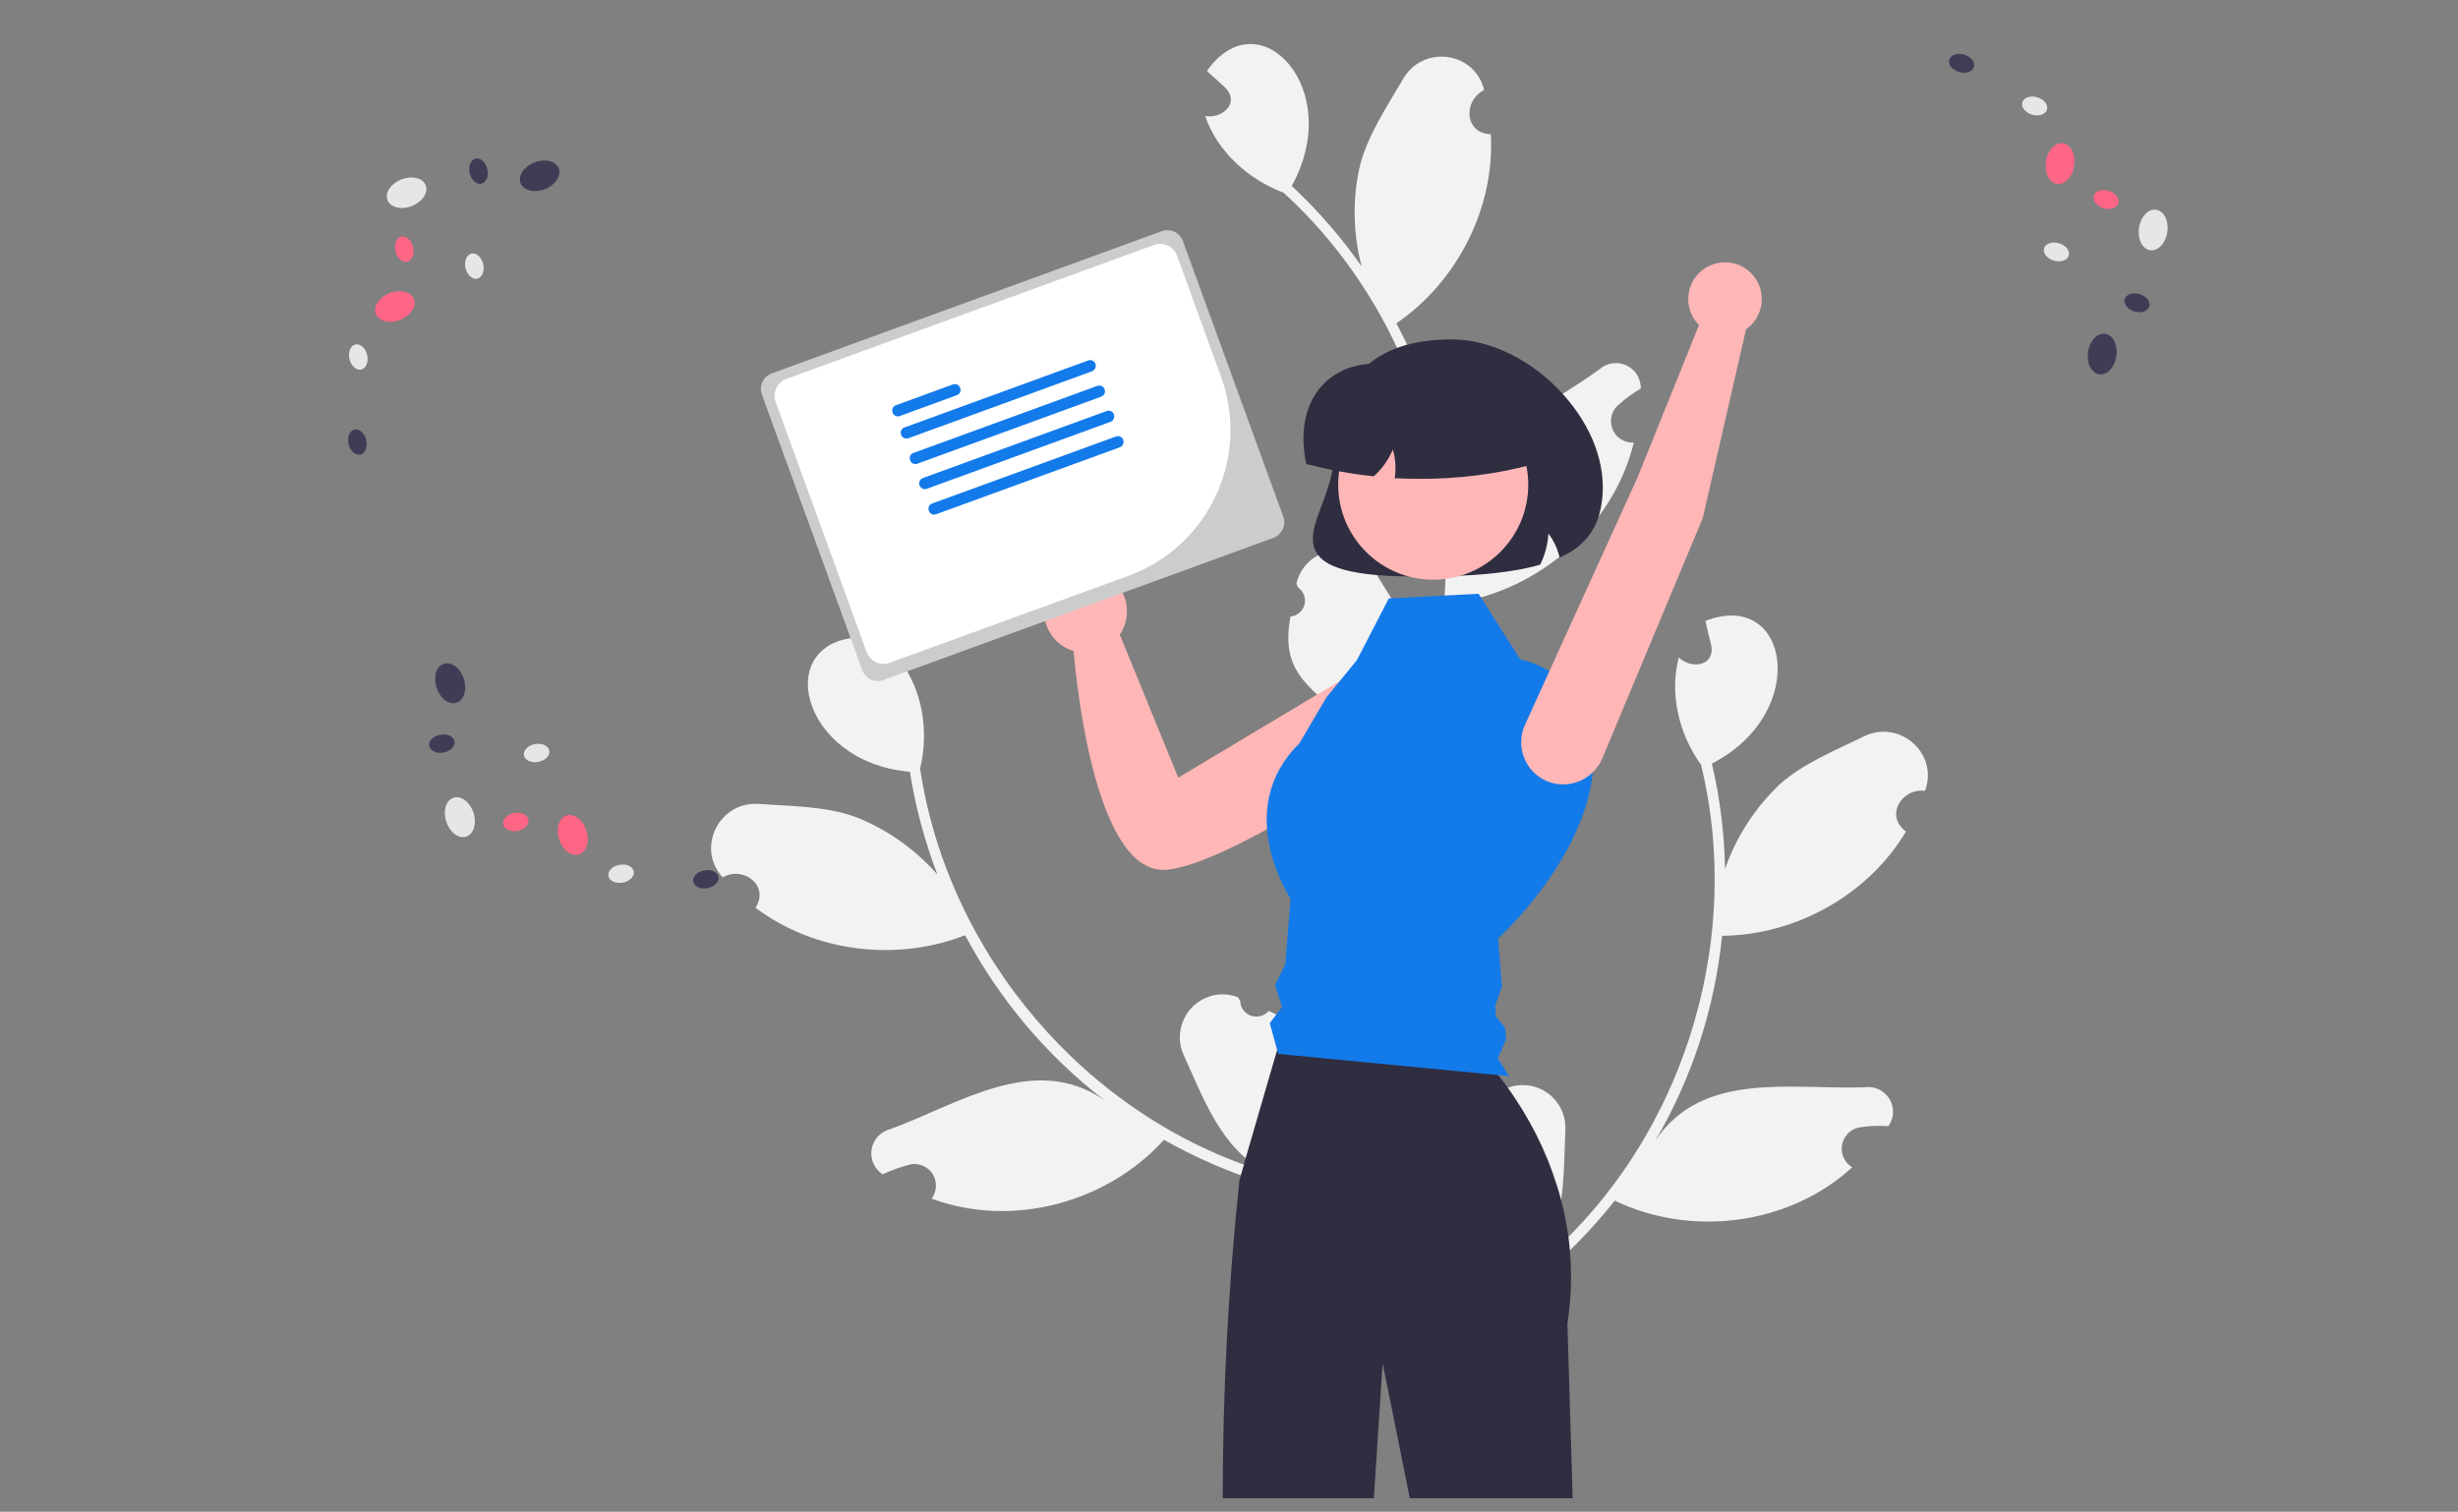 <?xml version="1.0" encoding="utf-8"?>
<!-- Generator: Adobe Illustrator 23.0.1, SVG Export Plug-In . SVG Version: 6.00 Build 0)  -->
<svg version="1.1" id="Layer_1" xmlns="http://www.w3.org/2000/svg" xmlns:xlink="http://www.w3.org/1999/xlink" x="0px" y="0px"
	 viewBox="0 0 840.7 517.1" style="enable-background:new 0 0 840.7 517.1;" xml:space="preserve">
<rect x="0" y="0" width="840.7" height="517.1" fill="#808080" stroke="none"/>
<style type="text/css">
	.st0{fill:#F2F2F2;}
	.st1{fill:#2F2E41;}
	.st2{fill:#FFB6B6;}
	.st3{fill:#E6E6E6;}
	.st4{fill:#3F3D56;}
	.st5{fill:#FF6584;}
	.st6{fill:#137AEA;}
	.st7{fill:#CCCCCC;}
	.st8{fill:#FFFFFF;}
</style>
<path class="st0" d="M502.8,383.4c2.7,1.4,5.9,0.4,7.4-2.2c0.8-1.4,0.8-3.1,0.3-4.6c0.1-0.6,0.2-0.9,0.3-1.5
	c5.9-5.5,15.2-5.2,20.7,0.7c2.7,2.9,4.1,6.8,3.9,10.7c-0.7,16.4,0.1,34.1-10.8,47.3c49.7-40.6,72.4-109.9,57.2-172.2
	c-7.5-10.4-10.9-24.2-7.6-36.7c4.2,4.1,12.4,3,11.1-4.1c-0.7-2.8-1.4-5.6-2-8.4c28.7-11.2,36.1,31.4,2.2,48.8
	c2.8,11.8,4.3,23.9,4.5,36.1c3.8-11,10.2-20.9,18.6-28.9c8.1-7.3,18.9-11.6,28.9-16.5c12.2-6,25.7,5.9,20.9,18.6
	c-8.1-1-13.8,8.7-6.5,13.9c-12.9,21.7-37.7,35.5-62.9,35.7c-2.5,24.8-10.3,48.7-22.9,70.2c16.1-24.4,47.2-17.4,71.8-18.4
	c4.6-0.6,8.9,2.7,9.5,7.3c0.3,2.1-0.3,4.2-1.5,6c-3.2-0.2-6.5-0.1-9.7,0.4c-4,0.6-6.8,4.4-6.2,8.4c0.3,2.2,1.6,4.1,3.5,5.3
	c-21.6,19.8-55,24-81.2,11.4c-7.8,9.8-16.5,18.7-26.1,26.7l-39-18.6c0.1-0.5,0.2-1,0.2-1.5c3.5,1.9,7.2,3.5,11.1,4.5
	C494.4,405.8,489.8,396.5,502.8,383.4L502.8,383.4z"/>
<path class="st0" d="M433.9,345.8c-1.9,2.3-5.4,2.6-7.7,0.7c-1.2-1-2-2.5-2-4.1c-0.3-0.5-0.5-0.8-0.8-1.3c-7.5-2.9-16,0.9-18.9,8.5
	c-1.4,3.7-1.3,7.8,0.4,11.4c6.8,14.9,12.7,31.6,27.8,39.8c-61.4-18.9-108.5-74.5-118-137.9c3-12.4,1-26.5-6.8-36.8
	c-2.3,5.4-10.3,7.4-11.8,0.4c-0.4-2.8-0.8-5.7-1.3-8.5c-30.8,0.5-21.6,42.7,16.4,46c1.9,12,5.1,23.8,9.4,35.1
	c-7.7-8.7-17.3-15.5-28.1-19.7c-10.3-3.7-21.9-3.6-33-4.4c-13.5-1-21.6,15.1-12.3,25.1c7.1-4,16.1,2.8,11.2,10.4
	c20.1,15.2,48.3,18.6,71.7,9.4c11.7,22,27.9,41.2,47.6,56.4c-24.1-16.6-50.3,1.7-73.4,10c-4.5,1.2-7.2,5.9-6,10.4
	c0.5,2,1.8,3.8,3.6,5c2.9-1.4,6-2.5,9.1-3.3c4-1,8,1.5,8.9,5.4c0.5,2.2,0.1,4.4-1.3,6.2c27.4,10.2,60,1.5,79.5-20.1
	c10.9,6.1,22.3,11.1,34.2,14.8l29.1-31.9c-0.3-0.4-0.5-0.9-0.8-1.3c-2.5,3.1-5.4,5.9-8.6,8.4C450.2,363.4,451,353.1,433.9,345.8
	L433.9,345.8z"/>
<path class="st0" d="M441.4,210.9c3-0.3,5.2-3,4.9-6c-0.2-1.6-1-3-2.3-3.9c-0.2-0.5-0.4-0.9-0.6-1.4c1.8-7.9,9.7-12.8,17.5-10.9
	c3.9,0.9,7.2,3.3,9.2,6.7c8.6,14,19.1,28.2,17.4,45.3c18.6-61.5-1.1-131.6-48.5-174.8c-12-4.5-22.6-14-26.8-26.2
	c5.8,1,11.9-4.4,7-9.6c-2.1-1.9-4.2-3.9-6.4-5.8c17.6-25.3,47.5,5.9,29,39.3c8.9,8.3,16.9,17.5,23.9,27.5c-2.9-11.2-3.2-23-0.6-34.3
	c2.7-10.6,9.2-20.2,14.8-29.8c6.8-11.8,24.6-9.4,27.7,3.8c-7.3,3.7-6.7,14.9,2.3,15.1c1.4,25.2-11.5,50.5-32.3,64.7
	c11.7,22,18.6,46.2,20.2,71c-0.3-29.3,29.5-40.8,49.3-55.3c3.5-3.1,8.9-2.7,12,0.8c1.4,1.6,2.1,3.7,2.1,5.8
	c-2.8,1.6-5.4,3.6-7.8,5.7c-3,2.7-3.2,7.4-0.5,10.4c1.5,1.6,3.6,2.5,5.9,2.4c-6.9,28.4-32.3,50.6-61.1,54.8
	c-1,12.4-3.3,24.7-6.8,36.7l-42.7,6.3c-0.2-0.5-0.4-0.9-0.6-1.4c4-0.3,7.9-1.2,11.7-2.5C446.9,234.3,437.9,229.1,441.4,210.9
	L441.4,210.9z"/>
<path class="st1" d="M484.4,197.2c-19.5,0-30-2.4-33.7-7.5c-3.3-4.5-1.1-10.4,1.5-17.2c1.8-4.9,3.9-10.5,3.9-16
	c0-26.8,13.6-40.4,40.4-40.4c13.3,0,27.7,7.1,38.3,19c9.7,10.8,14.5,23.7,13.2,35.5l0,0c-1,9.6-5.5,16-14.1,19.9l-0.5,0.2l-0.1-0.5
	c-0.7-2.8-2-5.4-3.7-7.7c-0.2,3.6-1.1,7.1-2.7,10.4l-0.1,0.2l-0.2,0.1c-9.7,2.8-21.2,3.5-30.2,3.9
	C492.1,197.1,488.1,197.2,484.4,197.2z"/>
<path class="st2" d="M489.7,234.6c-2.6-7.6-10.9-11.7-18.5-9.1c-1.5,0.5-2.9,1.3-4.2,2.2L403,266l-20-48.9
	c4.4-6.5,2.7-15.3-3.7-19.8c-6.5-4.4-15.3-2.7-19.8,3.7c-4.4,6.5-2.7,15.3,3.7,19.8c1.2,0.8,2.6,1.5,4,1.9
	c1.2,14.1,8.1,77.1,32,74.8c20.1-1.9,69.9-35.1,85.3-46.6C489.7,247.2,491.7,240.6,489.7,234.6z"/>
<path class="st1" d="M537.9,512.5h-55.7l-9.3-46.2l-3,46.2h-51.7c0-36.3,1.9-72.5,5.7-108.6l0.6-2.2l1-3.5l0.6-2.2l10.7-36.8
	l0.8-2.9h64.5c3.7,3.5,7.1,7.3,10.2,11.3c1.1,1.3,2.1,2.8,3.3,4.3c0.8,1.1,1.6,2.3,2.4,3.5c7.2,10.7,12.6,22.5,15.9,34.9l0,0
	c0.6,2.1,1.1,4.3,1.5,6.5l0,0c0.4,2,0.7,4,1,6c0.2,1.5,0.4,3,0.5,4.5c0.8,8.5,0.5,17.1-0.8,25.5L537.9,512.5z"/>
<ellipse transform="matrix(0.933 -0.361 0.361 0.933 -14.412 54.622)" class="st3" cx="139" cy="65.9" rx="7" ry="4.9"/>
<ellipse transform="matrix(0.933 -0.361 0.361 0.933 -9.254 70.664)" class="st4" cx="184.5" cy="60.1" rx="7" ry="4.9"/>
<ellipse transform="matrix(0.933 -0.361 0.361 0.933 -28.729 55.809)" class="st5" cx="135" cy="104.8" rx="7" ry="4.9"/>
<ellipse transform="matrix(0.973 -0.23 0.23 0.973 -24.825 31.515)" class="st3" cx="122.6" cy="122.1" rx="3.1" ry="4.4"/>
<ellipse transform="matrix(0.973 -0.23 0.23 0.973 -31.535 32.232)" class="st4" cx="122.3" cy="151.2" rx="3.1" ry="4.4"/>
<ellipse transform="matrix(0.973 -0.23 0.23 0.973 -16.596 39.821)" class="st3" cx="162.3" cy="91" rx="3.1" ry="4.4"/>
<ellipse transform="matrix(0.973 -0.23 0.23 0.973 -15.905 34.14)" class="st5" cx="138.3" cy="85.2" rx="3.1" ry="4.4"/>
<ellipse transform="matrix(0.973 -0.23 0.23 0.973 -9.075 39.273)" class="st4" cx="163.7" cy="58.5" rx="3.1" ry="4.4"/>
<ellipse transform="matrix(0.951 -0.31 0.31 0.951 -78.857 62.452)" class="st3" cx="157.2" cy="279.5" rx="4.9" ry="7"/>
<ellipse transform="matrix(0.951 -0.31 0.31 0.951 -64.826 59.174)" class="st4" cx="153.9" cy="233.7" rx="4.9" ry="7"/>
<ellipse transform="matrix(0.951 -0.31 0.31 0.951 -78.845 74.714)" class="st5" cx="195.8" cy="285.6" rx="4.9" ry="7"/>
<ellipse transform="matrix(0.984 -0.177 0.177 0.984 -49.576 42.357)" class="st3" cx="212.5" cy="298.9" rx="4.4" ry="3.1"/>
<ellipse transform="matrix(0.984 -0.177 0.177 0.984 -49.453 47.525)" class="st4" cx="241.5" cy="300.8" rx="4.4" ry="3.1"/>
<ellipse transform="matrix(0.984 -0.177 0.177 0.984 -42.719 36.587)" class="st3" cx="183.6" cy="257.6" rx="4.4" ry="3.1"/>
<ellipse transform="matrix(0.984 -0.177 0.177 0.984 -47.011 35.702)" class="st5" cx="176.5" cy="281.2" rx="4.4" ry="3.1"/>
<ellipse transform="matrix(0.984 -0.177 0.177 0.984 -42.664 30.799)" class="st4" cx="151.2" cy="254.4" rx="4.4" ry="3.1"/>
<ellipse transform="matrix(0.148 -0.989 0.989 0.148 549.598 795.421)" class="st3" cx="736.5" cy="78.7" rx="7" ry="4.9"/>
<ellipse transform="matrix(0.148 -0.989 0.989 0.148 492.72 814.359)" class="st4" cx="719.1" cy="121.2" rx="7" ry="4.9"/>
<ellipse transform="matrix(0.148 -0.989 0.989 0.148 544.919 744.626)" class="st5" cx="704.7" cy="56" rx="7" ry="4.9"/>
<ellipse transform="matrix(0.282 -0.96 0.96 0.282 464.557 693.896)" class="st3" cx="695.8" cy="36.6" rx="3.1" ry="4.4"/>
<ellipse transform="matrix(0.282 -0.96 0.96 0.282 460.651 659.32)" class="st4" cx="670.7" cy="22" rx="3.1" ry="4.4"/>
<ellipse transform="matrix(0.282 -0.96 0.96 0.282 422.033 736.762)" class="st3" cx="703.1" cy="86.5" rx="3.1" ry="4.4"/>
<ellipse transform="matrix(0.282 -0.96 0.96 0.282 451.405 740.199)" class="st5" cx="720.1" cy="68.6" rx="3.1" ry="4.4"/>
<ellipse transform="matrix(0.282 -0.96 0.96 0.282 425.108 775.745)" class="st4" cx="730.7" cy="103.9" rx="3.1" ry="4.4"/>
<path class="st6" d="M475,204.7l30.7-1.6l14.3,22.5c0,0,26.8,4.5,25,36.1S512.4,321,512.4,321l1.3,16.5l-2.3,6.5l0.3,3.7l3.1,3.9
	l0.3,4l-2.8,6.4l3.8,6.1l-78.9-7.6l-2.9-10.5l4.2-5.6l-2.4-7.4l3.5-7.1l1.8-22.5c0,0-20.2-30.3,3-53.1l9.3-15.8l10.4-12.7L475,204.7
	z"/>
<circle class="st2" cx="490.2" cy="165.8" r="32.5"/>
<path class="st1" d="M485.9,163.8c-2.8,0-5.6-0.1-8.4-0.2H477l0.1-0.5c0.4-3.1,0.2-6.3-0.7-9.3c-1.5,3.4-3.6,6.5-6.4,9l-0.2,0.1
	h-0.2c-7.6-0.8-15.1-2.2-22.5-4.1l-0.3-0.1l-0.1-0.3c-0.6-2.7-0.8-5.5-0.9-8.3c0-8.7,3.1-15.9,8.8-20.5c6.2-5,15.1-6.5,25.1-4.3
	h31.8c7.3,0,13.2,5.9,13.2,13.2v20.2l-0.3,0.1C511.9,162.2,498.9,163.8,485.9,163.8z"/>
<path class="st7" d="M264,127.7c-3,1.1-4.5,4.4-3.4,7.3l34.3,94.2c1.1,3,4.4,4.5,7.3,3.4L435.5,184c3-1.1,4.5-4.4,3.4-7.3
	l-34.3-94.2c-1.1-3-4.4-4.5-7.3-3.4L264,127.7z"/>
<path class="st8" d="M385.9,197l-81.6,29.7c-3.2,1.2-6.7-0.5-7.9-3.7l-31.1-85.5c-1.2-3.2,0.5-6.7,3.7-7.9l125.7-45.8
	c3.2-1.2,6.7,0.5,7.9,3.7l15,41.3C427.7,156.4,413.5,186.9,385.9,197z"/>
<path class="st6" d="M327.2,135.2l-19.4,7.1c-1,0.4-2.2-0.1-2.5-1.2c-0.4-1,0.1-2.2,1.2-2.5l0,0l19.4-7.1c1-0.4,2.2,0.2,2.5,1.2
	C328.8,133.7,328.3,134.9,327.2,135.2z"/>
<path class="st6" d="M373.5,127l-62.8,22.9c-1,0.4-2.2-0.2-2.5-1.2c-0.4-1,0.2-2.2,1.2-2.5l62.8-22.9c1-0.4,2.2,0.2,2.5,1.2
	C375,125.5,374.5,126.6,373.5,127L373.5,127z"/>
<path class="st6" d="M376.6,135.7l-62.8,22.9c-1,0.4-2.2-0.1-2.5-1.2c-0.4-1,0.1-2.2,1.2-2.5l0,0l62.8-22.9c1-0.4,2.2,0.2,2.5,1.2
	C378.2,134.2,377.7,135.3,376.6,135.7L376.6,135.7L376.6,135.7z"/>
<path class="st6" d="M379.8,144.3L317,167.2c-1,0.4-2.2-0.2-2.5-1.2c-0.4-1,0.2-2.2,1.2-2.5l62.8-22.9c1-0.4,2.2,0.2,2.5,1.2
	S380.8,144,379.8,144.3L379.8,144.3z"/>
<path class="st6" d="M383,153l-62.8,22.9c-1,0.4-2.2-0.1-2.5-1.2c-0.4-1,0.1-2.2,1.2-2.5l0,0l62.8-22.9c1-0.4,2.2,0.2,2.5,1.2
	S384,152.7,383,153z"/>
<path class="st2" d="M582.4,177.2L548,259.5c-3.1,7.2-11.4,10.7-18.7,7.8l0,0c-7.4-3-10.9-11.4-8-18.7c0.1-0.2,0.2-0.5,0.3-0.7
	l38.4-84.4l21.1-52.3c-4.9-4.9-4.9-12.9,0-17.8s12.9-4.9,17.8,0s4.9,12.9,0,17.8c-0.5,0.5-1.1,1-1.7,1.4L582.4,177.2z"/>
</svg>
